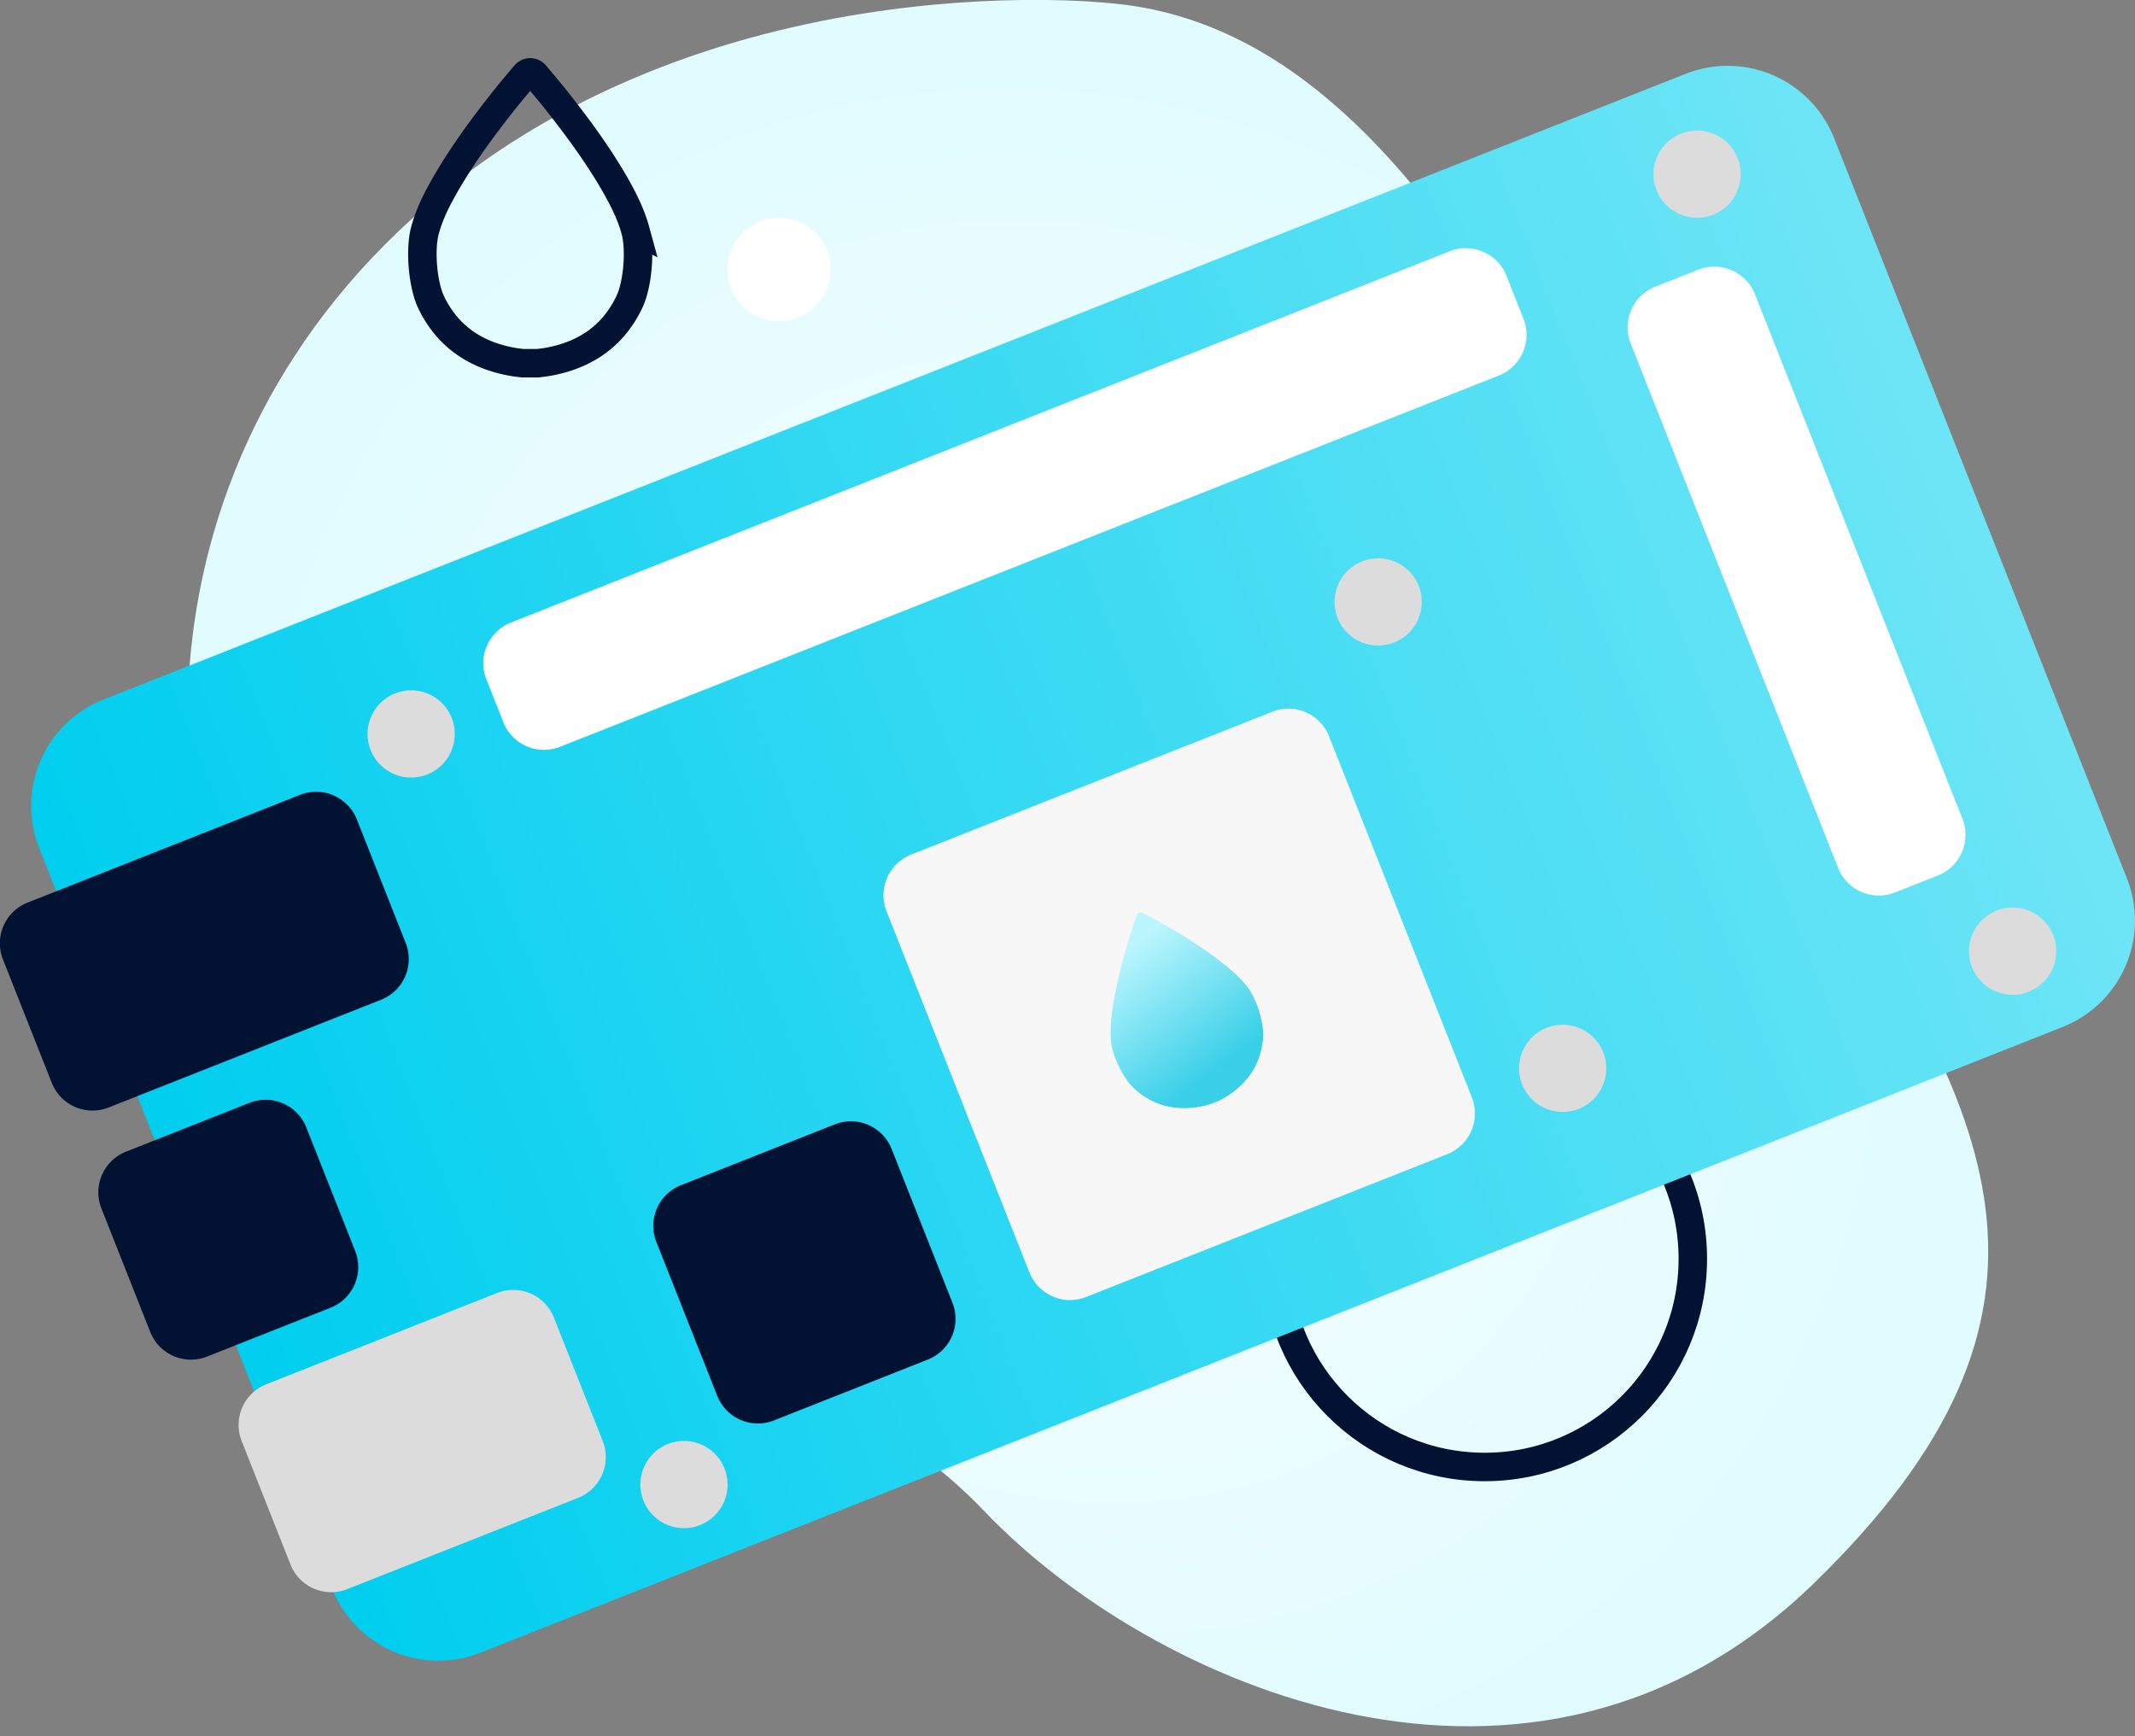 <svg xmlns="http://www.w3.org/2000/svg" width="150" height="122" fill="none"><rect width="100%" height="100%" fill="#808080" stroke="none"/><g clip-path="url(#a)"><path fill="url(#b)" d="M22.26 76.725C33.79 89.444 57.52 93.95 69.126 106.15c11.606 12.21 38.542 24.306 58.313 5.101 19.77-19.215 12.812-33.027-1.217-53.542-14.019-20.515-24.635-55.7-48.45-57.502 0 0-29.548-3.29-49.799 16.066C7.731 35.619 10.729 64.007 22.26 76.725Z"/><path stroke="#011232" stroke-miterlimit="10" stroke-width="2" d="M104.311 103.077c8.076 0 14.623-6.547 14.623-14.623s-6.547-14.623-14.623-14.623-14.623 6.547-14.623 14.623 6.547 14.623 14.623 14.623Z"/><path fill="url(#c)" d="M118.425 5.19 7.275 49.153a8.042 8.042 0 0 0-4.521 10.436l20.573 52.015a8.041 8.041 0 0 0 10.436 4.521l111.151-43.963a8.042 8.042 0 0 0 4.52-10.436L128.861 9.71a8.042 8.042 0 0 0-10.436-4.52Z"/><path fill="#fff" d="m119.312 18.953-3.015 1.193a3.073 3.073 0 0 0-1.728 3.989l14.574 36.848a3.074 3.074 0 0 0 3.989 1.728l3.016-1.193a3.073 3.073 0 0 0 1.727-3.989l-14.574-36.848a3.074 3.074 0 0 0-3.989-1.728Z"/><path fill="#DCDCDC" d="M119.179 15.302a3.064 3.064 0 1 0 0-6.127 3.064 3.064 0 0 0 0 6.127ZM28.887 54.635a3.064 3.064 0 1 0 0-6.128 3.064 3.064 0 0 0 0 6.128ZM141.402 69.9a3.064 3.064 0 1 0 0-6.129 3.064 3.064 0 0 0 0 6.129Zm-31.612 8.23a3.064 3.064 0 1 0 0-6.128 3.064 3.064 0 0 0 0 6.128ZM96.826 45.358a3.064 3.064 0 1 0 0-6.128 3.064 3.064 0 0 0 0 6.128Zm-48.772 62.018a3.064 3.064 0 1 0 0-6.128 3.064 3.064 0 0 0 0 6.128Z"/><path fill="#011232" d="m17.532 77.49-8.68 3.433a3.073 3.073 0 0 0-1.727 3.989l3.432 8.68a3.074 3.074 0 0 0 3.99 1.727l8.679-3.433a3.073 3.073 0 0 0 1.727-3.989l-3.433-8.679a3.074 3.074 0 0 0-3.988-1.728Z"/><path fill="#DCDCDC" d="m34.925 90.85-16.22 6.415a3.073 3.073 0 0 0-1.727 3.988l3.433 8.68a3.073 3.073 0 0 0 3.989 1.727l16.219-6.415a3.073 3.073 0 0 0 1.727-3.988l-3.432-8.68a3.074 3.074 0 0 0-3.989-1.727Z"/><path fill="#011232" d="m58.653 79.003-10.81 4.275a3.074 3.074 0 0 0-1.727 3.989l4.275 10.81a3.073 3.073 0 0 0 3.989 1.728l10.81-4.276a3.074 3.074 0 0 0 1.728-3.989l-4.276-10.81a3.073 3.073 0 0 0-3.989-1.727Z"/><path fill="#F7F7F7" d="M89.388 50.009 64.014 60.044a3.073 3.073 0 0 0-1.727 3.989l10.035 25.372a3.074 3.074 0 0 0 3.989 1.727l25.372-10.035a3.073 3.073 0 0 0 1.727-3.988L93.376 51.736a3.074 3.074 0 0 0-3.989-1.727Z"/><path fill="#011232" d="M21.082 55.85 1.934 63.423a3.074 3.074 0 0 0-1.727 3.99l3.433 8.679a3.074 3.074 0 0 0 3.988 1.727l19.148-7.573a3.074 3.074 0 0 0 1.727-3.989l-3.433-8.68a3.074 3.074 0 0 0-3.988-1.727Z"/><path fill="#fff" d="m107.035 22.398-1.193-3.016a3.073 3.073 0 0 0-3.988-1.728L35.898 43.741a3.074 3.074 0 0 0-1.727 3.989l1.193 3.016a3.074 3.074 0 0 0 3.988 1.727l65.956-26.087a3.073 3.073 0 0 0 1.727-3.988Z"/><path fill="url(#d)" d="M87.728 69.456c-.51-.678-1.15-1.244-1.82-1.772-1.357-1.075-2.828-1.99-4.337-2.847a31.76 31.76 0 0 0-1.244-.68c-.104-.056-.208-.065-.293-.028a.363.363 0 0 0-.188.217c-.15.444-.302.896-.443 1.349-.51 1.668-.962 3.337-1.216 5.044-.123.848-.208 1.697-.114 2.545.114.98.877 2.527 1.594 3.187 1.339 1.235 2.97 1.64 4.865 1.244.15-.028.292-.075.443-.113l.34-.132.339-.132c.132-.075.264-.141.396-.217 1.65-.999 2.564-2.413 2.696-4.233.066-.97-.434-2.62-1.018-3.413v-.019Z"/><path stroke="#011232" stroke-miterlimit="10" stroke-width="2" d="M44.642 16.188c-.32-1.17-.877-2.253-1.48-3.31-1.235-2.13-2.706-4.11-4.252-6.052-.425-.528-.858-1.037-1.292-1.556a.488.488 0 0 0-.368-.188.488.488 0 0 0-.367.188c-.434.519-.868 1.028-1.292 1.556-1.546 1.933-3.017 3.922-4.252 6.053-.613 1.056-1.17 2.14-1.48 3.309-.368 1.348-.16 3.809.433 5.053 1.122 2.338 3.074 3.734 5.79 4.196.207.038.424.056.64.085h1.056c.217-.029.425-.047.641-.085 2.716-.462 4.667-1.858 5.79-4.196.603-1.244.8-3.705.433-5.053Z"/><path fill="#fff" d="M54.74 22.561a3.63 3.63 0 1 0 0-7.26 3.63 3.63 0 0 0 0 7.26Z"/></g><defs><linearGradient id="c" x1="13.042" x2="139.149" y1="85.601" y2="35.723" gradientUnits="userSpaceOnUse"><stop stop-color="#00CEEF"/><stop offset="1" stop-color="#6EE5F6"/></linearGradient><linearGradient id="d" x1="85.431" x2="78.985" y1="75.272" y2="66.82" gradientUnits="userSpaceOnUse"><stop stop-color="#39CFE7"/><stop offset="1" stop-color="#BBF6FE"/></linearGradient><radialGradient id="b" cx="0" cy="0" r="1" gradientTransform="matrix(-35.662 -50.516 46.376 -32.739 75.148 65.183)" gradientUnits="userSpaceOnUse"><stop stop-color="#F5FEFF"/><stop offset=".46" stop-color="#EFFDFF"/><stop offset="1" stop-color="#E1FCFF"/></radialGradient><clipPath id="a"><path fill="#fff" d="M0 0h150v121.301H0z"/></clipPath></defs></svg>